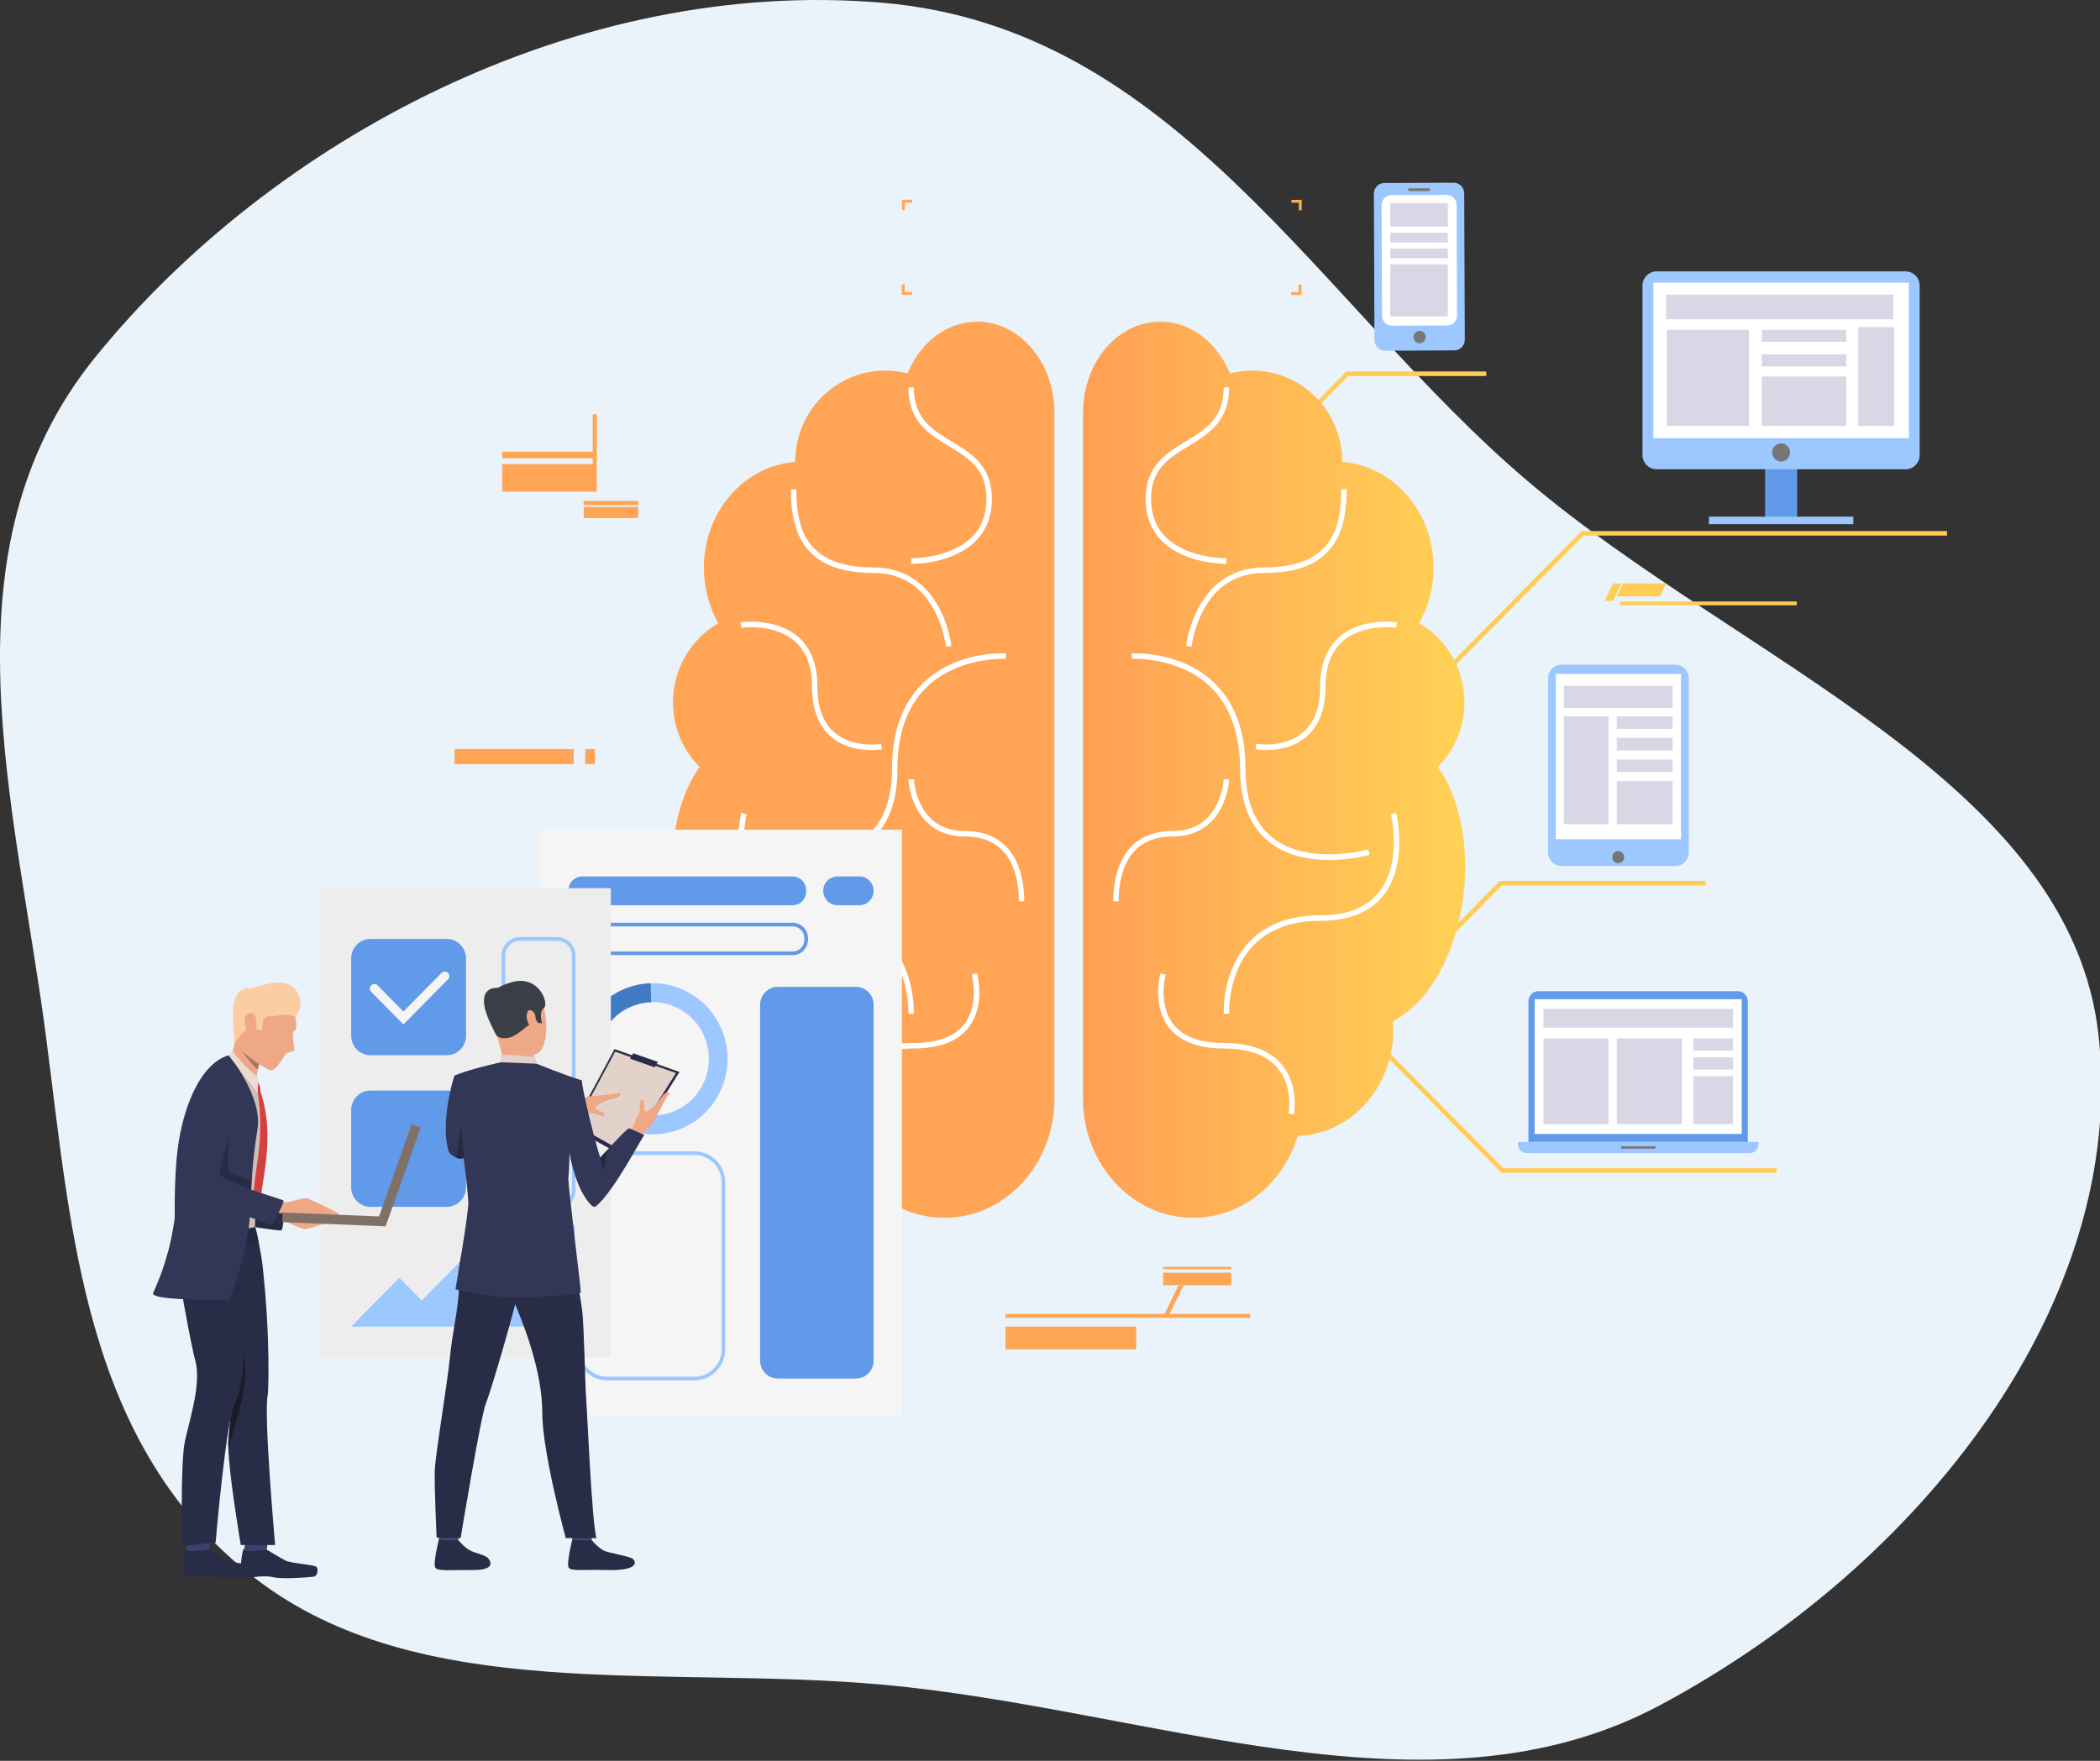 <svg width="310" height="260" viewBox="0 0 310 260" fill="none" xmlns="http://www.w3.org/2000/svg">
<rect x="0" y="0" width="310" height="260" fill="#333333" stroke="none"/>
<g clip-path="url(#clip0_378_123268)">
<path fill-rule="evenodd" clip-rule="evenodd" d="M130.356 0.415C173.642 4.152 194.523 44.682 225.49 71.016C256.847 97.68 305.726 115.207 309.804 153.01C314.029 192.173 283.795 231.113 244.995 251.817C211.203 269.848 169.881 252.354 130.356 248.765C97.765 245.805 61.943 251.865 37.572 232.98C12.381 213.46 10.571 182.024 6.784 153.01C2.269 118.423 -9.067 81.305 14.046 52.764C40.069 20.628 85.114 -3.49 130.356 0.415Z" fill="#EAF3FA"/>
<path d="M101.885 141.229C103.834 145.75 106.693 149.175 109.911 150.784C109.878 151.209 109.861 151.639 109.861 152.069C109.861 160.58 116.137 167.503 123.953 167.721C126.083 174.745 132.193 179.819 139.402 179.819C148.382 179.819 155.657 171.946 155.657 162.234V60.947C155.657 53.521 150.551 47.497 144.259 47.497C139.727 47.497 135.809 50.621 133.971 55.142C132.916 54.868 131.812 54.722 130.675 54.722C123.34 54.722 117.39 60.741 117.39 68.172C117.39 68.184 117.39 68.195 117.39 68.212C109.861 68.765 103.906 75.543 103.906 83.83C103.906 86.831 104.689 89.636 106.042 92.022C102.04 94.341 99.346 98.699 99.346 103.7C99.346 107.433 100.848 110.814 103.276 113.25C100.782 116.737 99.269 121.889 99.225 127.684C99.225 127.684 99.098 133.68 101.869 141.229H101.885Z" fill="#FFA555"/>
<path d="M209.064 104.075L208.589 103.6L233.466 78.415H287.414V79.091H233.742L209.064 104.075Z" fill="#FFCC55"/>
<path d="M185.639 69.078L185.17 68.597L198.748 54.851H219.402V55.527H199.024L185.639 69.078Z" fill="#FFCC55"/>
<path d="M211.609 140.95L211.14 140.475L221.417 130.07H251.786V130.746H221.693L211.609 140.95Z" fill="#FFCC55"/>
<path d="M262.272 173.175H221.654L201.839 153.114L202.308 152.639L221.93 172.499H262.272V173.175Z" fill="#FFCC55"/>
<path d="M238.124 88.719H236.894L238.124 86.143H239.35L238.124 88.719Z" fill="#FFCC55"/>
<path d="M245.035 88.06H238.676L239.587 86.143H245.946L245.035 88.06Z" fill="#FFCC55"/>
<path d="M172.447 194.431H171.697L173.976 189.771H174.721L172.447 194.431Z" fill="#FFA655"/>
<path d="M265.248 88.82H239.179V89.373H265.248V88.82Z" fill="#FFCC55"/>
<path d="M184.568 194.007H148.426V194.588H184.568V194.007Z" fill="#FFA655"/>
<path d="M167.734 195.884H148.426V199.243H167.734V195.884Z" fill="#FFA655"/>
<path d="M133.143 29.487V31.03H133.568V29.923H134.661V29.487H133.143ZM133.546 43.105V41.999H133.121V43.541H134.638V43.105H133.546Z" fill="#FFA955"/>
<path d="M190.634 29.51V29.946H191.727V31.052H192.152V29.51H190.634ZM191.705 42.021V43.127H190.612V43.563H192.13V42.021H191.705Z" fill="#FFA955"/>
<path d="M87.794 66.697H74.139V67.664H87.794V66.697Z" fill="#FFA555"/>
<path d="M87.794 68.525H74.139V72.598H87.794V68.525Z" fill="#FFA555"/>
<path d="M94.213 73.967H86.155V74.576H94.213V73.967Z" fill="#FFA555"/>
<path d="M94.213 74.844H86.155V76.493H94.213V74.844Z" fill="#FFA555"/>
<path d="M88.098 61.182H87.496V72.598H88.098V61.182Z" fill="#FFA555"/>
<path d="M181.759 187.927H171.697V189.771H181.759V187.927Z" fill="#FFA655"/>
<path d="M181.759 187.067H171.697V187.413H181.759V187.067Z" fill="#FFA655"/>
<path d="M84.686 110.602H67.096V112.826H84.686V110.602Z" fill="#FFA555"/>
<path d="M87.833 110.602H86.387V112.826H87.833V110.602Z" fill="#FFA555"/>
<path d="M212.255 113.25C214.683 110.814 216.184 107.433 216.184 103.7C216.184 98.699 213.491 94.335 209.489 92.022C210.847 89.641 211.625 86.836 211.625 83.83C211.625 75.543 205.675 68.765 198.141 68.212C198.141 68.201 198.141 68.189 198.141 68.172C198.141 60.746 192.191 54.722 184.856 54.722C183.718 54.722 182.615 54.868 181.56 55.142C179.722 50.621 175.809 47.497 171.272 47.497C164.974 47.497 159.874 53.515 159.874 60.947V162.234C159.874 171.946 167.154 179.819 176.129 179.819C183.338 179.819 189.442 174.745 191.578 167.721C199.394 167.503 205.67 160.58 205.67 152.069C205.67 151.634 205.653 151.209 205.62 150.784C210.858 148.163 215.152 140.737 216.102 131.607C216.869 124.247 215.285 117.508 212.244 113.25H212.255Z" fill="url(#paint0_linear_378_123268)"/>
<path d="M247.304 98.141H230.513C229.413 98.141 228.521 99.044 228.521 100.158V125.857C228.521 126.971 229.413 127.874 230.513 127.874H247.304C248.404 127.874 249.296 126.971 249.296 125.857V100.158C249.296 99.044 248.404 98.141 247.304 98.141Z" fill="#9CC7FF"/>
<path d="M248.148 99.515H229.668V123.918H248.148V99.515Z" fill="white"/>
<path d="M239.753 126.572C239.753 127.064 239.361 127.46 238.875 127.46C238.389 127.46 237.998 127.064 237.998 126.572C237.998 126.08 238.389 125.683 238.875 125.683C239.361 125.683 239.753 126.08 239.753 126.572Z" fill="#757575"/>
<path d="M227.091 146.359H256.554C257.36 146.359 258.012 147.018 258.012 147.834V168.621H225.628V147.839C225.628 147.024 226.28 146.364 227.086 146.364L227.091 146.359Z" fill="#609AE8"/>
<path d="M257.117 147.543H226.539V167.436H257.117V147.543Z" fill="white"/>
<path d="M224.072 168.621H259.579V168.967C259.579 169.677 259.011 170.258 258.304 170.258H225.347C224.646 170.258 224.072 169.683 224.072 168.967V168.621Z" fill="#9CC7FF"/>
<path d="M244.356 169.258H239.3V169.61H244.356V169.258Z" fill="#757575"/>
<path d="M191.004 164.575L190.22 164.419C190.226 164.38 190.927 160.557 188.669 157.786C187.069 155.819 184.37 154.819 180.65 154.819C176.929 154.819 174.065 153.74 172.481 151.617C170.052 148.359 171.261 143.894 171.316 143.704L172.083 143.922C172.072 143.967 170.93 148.203 173.121 151.131C174.55 153.042 177.084 154.008 180.65 154.008C184.624 154.008 187.527 155.109 189.288 157.277C191.782 160.351 191.032 164.408 190.999 164.575H191.004Z" fill="white"/>
<path d="M180.649 149.706C180.638 149.449 180.373 143.386 184.37 139.128C186.842 136.49 190.391 135.155 194.917 135.155C198.908 135.155 201.844 133.97 203.644 131.64C207.005 127.293 205.338 120.302 205.322 120.235L206.1 120.04C206.172 120.341 207.877 127.471 204.279 132.137C202.319 134.68 199.167 135.965 194.917 135.965C190.667 135.965 187.267 137.217 184.955 139.681C181.196 143.682 181.444 149.605 181.45 149.667L180.649 149.706Z" fill="white"/>
<path d="M196.204 126.98C193.394 126.98 190.094 126.438 187.483 124.426C184.546 122.169 183.062 118.486 183.062 113.479C183.062 108.473 181.577 104.153 178.652 101.37C173.982 96.922 167.16 97.286 167.094 97.291L167.044 96.481C167.336 96.464 174.28 96.09 179.204 100.778C182.294 103.723 183.862 107.998 183.862 113.479C183.862 118.223 185.242 121.688 187.969 123.783C193.245 127.84 201.883 125.46 201.966 125.437L202.181 126.22C201.983 126.276 199.411 126.985 196.204 126.985V126.98Z" fill="white"/>
<path d="M175.897 95.475L175.103 95.386C175.114 95.268 175.428 92.463 176.985 89.619C179.071 85.808 182.394 83.796 186.594 83.796C196.634 83.796 197.987 77.963 197.987 72.263H198.787C198.787 76.152 198.064 78.89 196.513 80.874C194.548 83.388 191.302 84.607 186.594 84.607C182.653 84.607 179.662 86.417 177.697 89.993C176.212 92.698 175.897 95.453 175.897 95.481V95.475Z" fill="white"/>
<path d="M186.942 110.752C186.025 110.752 185.402 110.646 185.335 110.635L185.473 109.836C185.512 109.842 189.58 110.523 192.318 108.188C194.018 106.74 194.879 104.432 194.879 101.326C194.879 98.219 195.828 95.693 197.699 94.056C201.022 91.15 206.006 91.854 206.216 91.888L206.1 92.687C206.034 92.675 201.254 92.016 198.218 94.67C196.535 96.146 195.679 98.386 195.679 101.326C195.679 104.684 194.719 107.204 192.831 108.808C190.916 110.434 188.504 110.747 186.942 110.747V110.752ZM206.1 92.692L206.161 92.29L206.106 92.692H206.1Z" fill="white"/>
<path d="M180.953 83.249C180.136 83.249 174.777 83.12 171.537 79.896C169.931 78.298 169.119 76.208 169.119 73.671C169.119 68.776 172.127 66.954 175.031 65.189C177.917 63.44 180.644 61.785 180.644 57.203H181.444C181.444 62.249 178.392 64.093 175.445 65.882C172.602 67.603 169.919 69.229 169.919 73.665C169.919 75.973 170.654 77.873 172.094 79.309C175.296 82.494 180.981 82.433 181.036 82.427L181.052 83.237C181.052 83.237 181.008 83.237 180.953 83.237V83.249Z" fill="white"/>
<path d="M165.134 133.087H164.333C164.333 129.964 165.189 122.705 173.11 122.705C176.079 122.705 178.248 121.437 179.551 118.928C180.544 117.022 180.644 115.077 180.644 115.055L181.444 115.094C181.444 115.178 181.339 117.218 180.274 119.28C179.275 121.213 177.227 123.515 173.11 123.515C166.172 123.515 165.134 129.511 165.134 133.087Z" fill="white"/>
<path d="M124.538 164.575C124.505 164.402 123.754 160.351 126.249 157.277C128.01 155.109 130.919 154.008 134.887 154.008C138.453 154.008 140.986 153.042 142.416 151.131C144.607 148.203 143.464 143.967 143.453 143.922L144.221 143.704C144.276 143.894 145.485 148.359 143.056 151.617C141.466 153.74 138.718 154.819 134.887 154.819C131.056 154.819 128.468 155.819 126.867 157.791C124.61 160.574 125.316 164.385 125.322 164.419L124.538 164.575Z" fill="white"/>
<path d="M134.887 149.706L134.087 149.667C134.087 149.605 134.341 143.688 130.582 139.681C128.269 137.217 124.913 135.965 120.619 135.965C116.325 135.965 113.217 134.68 111.258 132.137C107.659 127.471 109.359 120.341 109.436 120.04L110.215 120.235C110.198 120.308 108.537 127.293 111.893 131.64C113.692 133.97 116.628 135.155 120.619 135.155C125.145 135.155 128.694 136.49 131.167 139.128C135.163 143.386 134.898 149.449 134.887 149.706Z" fill="white"/>
<path d="M119.339 126.98C116.132 126.98 113.56 126.27 113.361 126.214L113.576 125.432C113.664 125.454 122.308 127.829 127.579 123.778C130.3 121.682 131.686 118.218 131.686 113.479C131.686 107.998 133.253 103.723 136.344 100.778C141.262 96.09 148.206 96.464 148.498 96.481L148.449 97.291C148.382 97.291 141.549 96.928 136.885 101.376C133.965 104.159 132.481 108.232 132.481 113.479C132.481 118.726 130.99 122.174 128.059 124.426C125.449 126.432 122.148 126.98 119.339 126.98Z" fill="white"/>
<path d="M139.645 95.475C139.645 95.475 139.33 92.692 137.846 89.988C135.881 86.417 132.889 84.601 128.948 84.601C124.234 84.601 120.994 83.377 119.029 80.868C117.478 78.885 116.755 76.152 116.755 72.257H117.556C117.556 77.963 118.908 83.791 128.948 83.791C133.148 83.791 136.471 85.802 138.558 89.613C140.114 92.458 140.429 95.263 140.44 95.38L139.645 95.469V95.475Z" fill="white"/>
<path d="M128.6 110.752C127.038 110.752 124.626 110.44 122.711 108.813C120.823 107.204 119.863 104.69 119.863 101.331C119.863 98.392 119.007 96.151 117.318 94.676C114.271 92.011 109.486 92.687 109.442 92.692L109.326 91.893C109.535 91.86 114.52 91.161 117.842 94.061C119.713 95.699 120.663 98.146 120.663 101.331C120.663 104.516 121.524 106.751 123.224 108.193C125.973 110.529 130.024 109.842 130.063 109.836L130.201 110.635C130.134 110.646 129.511 110.752 128.594 110.752H128.6Z" fill="white"/>
<path d="M134.589 83.249C134.539 83.249 134.506 83.249 134.49 83.249L134.506 82.439C134.561 82.439 140.246 82.5 143.448 79.32C144.894 77.884 145.622 75.984 145.622 73.677C145.622 69.24 142.94 67.614 140.097 65.893C137.144 64.105 134.098 62.255 134.098 57.215H134.898C134.898 61.802 137.625 63.451 140.511 65.2C143.42 66.96 146.423 68.782 146.423 73.682C146.423 76.219 145.606 78.309 144.005 79.907C140.76 83.131 135.406 83.26 134.589 83.26V83.249Z" fill="white"/>
<path d="M151.208 133.087H150.408C150.408 129.511 149.37 123.515 142.432 123.515C138.32 123.515 136.267 121.213 135.268 119.28C134.203 117.218 134.098 115.178 134.098 115.094L134.898 115.055C134.898 115.094 135.003 117.028 135.991 118.928C137.293 121.431 139.463 122.705 142.432 122.705C150.353 122.705 151.208 129.964 151.208 133.087Z" fill="white"/>
<g style="mix-blend-mode:hard-light">
<path d="M133.143 122.509H79.747V209.077H133.143V122.509Z" fill="#F5F5F5"/>
</g>
<path d="M85.912 129.422H117.02C118.113 129.422 119.001 130.321 119.001 131.428V131.657C119.001 132.763 118.113 133.663 117.02 133.663H85.912C84.819 133.663 83.93 132.763 83.93 131.657V131.428C83.93 130.321 84.819 129.422 85.912 129.422Z" fill="#609AE8"/>
<path d="M126.861 133.663H123.621C122.462 133.663 121.524 132.713 121.524 131.539C121.524 130.366 122.462 129.416 123.621 129.416H126.861C128.02 129.416 128.959 130.366 128.959 131.539C128.959 132.713 128.02 133.663 126.861 133.663Z" fill="#609AE8"/>
<path d="M117.02 141.033H85.912C84.67 141.033 83.66 140.011 83.66 138.759V138.53C83.66 137.273 84.67 136.25 85.912 136.25H117.02C118.262 136.25 119.272 137.273 119.272 138.53V138.759C119.272 140.016 118.262 141.033 117.02 141.033ZM85.912 136.792C84.968 136.792 84.195 137.569 84.195 138.53V138.759C84.195 139.715 84.963 140.497 85.912 140.497H117.02C117.964 140.497 118.737 139.72 118.737 138.759V138.53C118.737 137.574 117.97 136.792 117.02 136.792H85.912Z" fill="#609AE8"/>
<path d="M106.753 152.584C105.103 147.912 100.699 145.045 96.051 145.185C94.925 145.219 93.788 145.431 92.673 145.833C89.29 147.057 86.861 149.79 85.868 153.014C85.178 155.249 85.172 157.719 86.011 160.094C86.094 160.328 86.188 160.563 86.281 160.787C86.723 161.815 87.303 162.748 87.987 163.564C90.868 166.995 95.654 168.448 100.091 166.838C105.821 164.765 108.807 158.378 106.753 152.578V152.584ZM99.164 164.212C95.836 165.419 92.248 164.329 90.09 161.759C89.577 161.144 89.141 160.451 88.809 159.68C88.738 159.513 88.666 159.334 88.605 159.161C87.976 157.378 87.981 155.528 88.5 153.852C89.246 151.432 91.067 149.387 93.606 148.471C94.445 148.169 95.295 148.007 96.139 147.985C99.622 147.879 102.928 150.03 104.165 153.528C105.699 157.875 103.464 162.664 99.17 164.218L99.164 164.212Z" fill="#9CC7FF"/>
<path d="M88.495 153.846L85.862 153.014C86.861 149.79 89.284 147.063 92.668 145.833C93.783 145.431 94.925 145.219 96.046 145.185L96.129 147.974C95.284 148.001 94.434 148.158 93.595 148.46C91.056 149.376 89.24 151.421 88.49 153.841L88.495 153.846Z" fill="#417BC4"/>
<path d="M88.804 159.68L86.276 160.792C86.177 160.563 86.088 160.334 86.006 160.099C85.167 157.724 85.172 155.255 85.862 153.019L88.495 153.852C87.976 155.528 87.976 157.378 88.6 159.161C88.66 159.339 88.732 159.513 88.804 159.68Z" fill="#5D90D1"/>
<path d="M87.987 163.569C87.297 162.754 86.723 161.82 86.282 160.792L88.81 159.68C89.141 160.451 89.577 161.15 90.09 161.759L87.987 163.569Z" fill="#70A1E3"/>
<path d="M114.812 145.716H126.359C127.794 145.716 128.959 146.895 128.959 148.348V200.925C128.959 202.377 127.794 203.556 126.359 203.556H114.812C113.377 203.556 112.212 202.377 112.212 200.925V148.348C112.212 146.895 113.377 145.716 114.812 145.716Z" fill="#609AE8"/>
<path d="M102.526 203.825H89.621C87.121 203.825 85.089 201.768 85.089 199.237V174.589C85.089 172.057 87.121 170.001 89.621 170.001H102.526C105.026 170.001 107.057 172.057 107.057 174.589V199.237C107.057 201.768 105.026 203.825 102.526 203.825ZM89.621 170.543C87.419 170.543 85.625 172.359 85.625 174.589V199.237C85.625 201.467 87.419 203.283 89.621 203.283H102.526C104.728 203.283 106.522 201.467 106.522 199.237V174.589C106.522 172.359 104.728 170.543 102.526 170.543H89.621Z" fill="#9CC7FF"/>
<g style="mix-blend-mode:hard-light">
<path d="M90.173 131.143H47.43V200.438H90.173V131.143Z" fill="#EDEDED"/>
</g>
<path d="M54.688 138.647H65.948C67.521 138.647 68.796 139.938 68.796 141.531V152.93C68.796 154.523 67.521 155.813 65.948 155.813H54.688C53.115 155.813 51.84 154.523 51.84 152.93V141.531C51.84 139.938 53.115 138.647 54.688 138.647Z" fill="#609AE8"/>
<path d="M65.948 161.032H54.688C53.115 161.032 51.84 162.323 51.84 163.916V175.315C51.84 176.908 53.115 178.199 54.688 178.199H65.948C67.521 178.199 68.796 176.908 68.796 175.315V163.916C68.796 162.323 67.521 161.032 65.948 161.032Z" fill="#609AE8"/>
<path d="M59.551 151.27L54.787 146.448C54.528 146.185 54.528 145.755 54.787 145.492C55.047 145.23 55.472 145.23 55.731 145.492L59.551 149.359L65.186 143.654C65.446 143.391 65.871 143.391 66.13 143.654C66.389 143.917 66.389 144.347 66.13 144.61L59.556 151.265L59.551 151.27Z" fill="#F5F5F5"/>
<path d="M51.84 195.884L58.96 188.681L62.266 192.029L69.773 184.423L73.443 188.139L75.083 186.474L77.153 188.564L84.825 180.797V195.884H51.84Z" fill="#9CC7FF"/>
<path d="M82.274 178.467H76.727C75.248 178.467 74.05 177.249 74.05 175.757V141.089C74.05 139.592 75.254 138.379 76.727 138.379H82.274C83.754 138.379 84.951 139.597 84.951 141.089V175.757C84.951 177.254 83.748 178.467 82.274 178.467ZM76.727 138.916C75.546 138.916 74.58 139.888 74.58 141.089V175.757C74.58 176.952 75.541 177.93 76.727 177.93H82.274C83.456 177.93 84.421 176.958 84.421 175.757V141.089C84.421 139.893 83.461 138.916 82.274 138.916H76.727Z" fill="#9CC7FF"/>
<path d="M84.477 166.525L92.376 170.923L100.307 158.283L90.714 154.908L84.477 166.525Z" fill="#292C47"/>
<path d="M84.979 166.145L92.364 170.258L99.782 158.44L90.808 155.283L84.979 166.145Z" fill="#E2D2CA"/>
<path d="M82.269 163.933C82.269 163.933 83.643 163.268 84.245 162.921C84.847 162.575 86.403 162.094 86.524 161.982C86.651 161.871 91.128 161.591 91.398 161.351C91.669 161.116 91.934 161.91 90.775 162.167C89.615 162.424 87.998 163.055 87.91 163.513C87.822 163.972 89.102 164.083 89.229 164.458C89.356 164.838 89.19 164.754 89.008 164.832C88.826 164.916 87.485 164.162 86.894 164.374C86.304 164.586 85.404 164.29 84.951 164.447C84.499 164.603 82.308 165.352 82.308 165.352L82.258 163.933H82.269Z" fill="#EEA886"/>
<path d="M84.753 164.916L85.46 164.653C85.46 164.653 84.576 162.552 84.19 162.608C83.748 162.67 83.191 162.815 83.191 162.815L84.747 164.922L84.753 164.916Z" fill="#EAD8CF"/>
<path d="M84.913 165.279C84.825 165.212 83.406 162.463 83.406 162.463L80.381 162.876L82.015 166.134L84.913 165.279Z" fill="#DA9B5B"/>
<path d="M92.762 169.336C92.762 169.336 93.915 168.286 94.478 167.844C95.036 167.403 96.085 166.106 96.239 166.034C96.394 165.961 98.397 161.798 98.723 161.63C99.049 161.463 98.414 160.904 97.724 161.91C97.034 162.916 95.82 164.212 95.356 164.117C94.892 164.022 95.29 162.759 94.992 162.491C94.688 162.217 94.705 162.413 94.556 162.552C94.407 162.698 94.589 164.268 94.158 164.743C93.733 165.223 93.656 166.196 93.336 166.565C93.016 166.933 91.465 168.738 91.465 168.738L92.767 169.336H92.762Z" fill="#EEA886"/>
<path d="M67.885 225.595C67.885 225.595 67.637 227.35 67.604 227.612C67.571 227.875 64.822 227.456 64.822 227.456L64.601 225.366C64.601 225.366 67.543 225.344 67.885 225.595Z" fill="#424773"/>
<path d="M67.631 227.389C67.631 227.389 68.503 228.445 69.342 228.909C70.187 229.373 71.506 229.551 72.008 230.032C72.367 230.378 73.316 231.859 69.817 231.831C66.317 231.803 64.634 232.038 64.259 231.474C63.883 230.904 64.8 227.277 64.8 227.277C64.8 227.277 65.628 227.579 67.626 227.395L67.631 227.389Z" fill="#292C47"/>
<path d="M87.579 225.595C87.579 225.595 87.331 227.35 87.298 227.612C87.264 227.875 84.516 227.456 84.516 227.456L84.295 225.366C84.295 225.366 87.237 225.344 87.579 225.595Z" fill="#424773"/>
<path d="M87.325 227.389C87.325 227.389 88.197 228.445 89.036 228.909C89.881 229.373 92.977 229.747 93.474 230.228C93.833 230.574 94.429 231.96 89.511 231.831C86.011 231.736 84.328 232.038 83.953 231.474C83.577 230.904 84.493 227.277 84.493 227.277C84.493 227.277 85.272 227.601 87.32 227.395L87.325 227.389Z" fill="#292C47"/>
<path d="M70.159 180.478C70.159 180.478 67.576 184.63 67.769 188.385C67.962 192.14 66.831 196.242 66.445 200.165C66.014 204.54 64.242 214.889 64.176 217.23C64.11 219.571 64.452 227.037 64.452 227.037L67.996 227.121C67.996 227.121 70.971 209.021 71.743 207.177C72.516 205.333 76.336 192.163 76.463 190.688C76.59 189.212 70.159 180.484 70.159 180.484V180.478Z" fill="#292C47"/>
<path d="M83.754 181.037C83.754 181.037 85.702 191.33 85.956 193.627C86.215 195.923 86.386 204.747 86.513 206.183C86.64 207.619 87.369 224.981 88.053 227.115H83.522C83.522 227.115 80.045 214.498 80.045 208.524C80.045 202.551 77.356 195.543 75.623 191.604C73.89 187.664 69.922 187.569 68.856 180.26C68.856 180.26 82.308 178.718 83.754 181.037Z" fill="#292C47"/>
<path d="M74.47 145.554C74.47 145.554 77.936 144.241 79.537 146.912C81.138 149.583 80.983 154.93 79.234 155.59C77.484 156.249 74.862 155.903 73.968 154.232C73.074 152.561 72.268 150.142 72.306 148.527C72.345 146.912 73.565 146.018 74.476 145.548L74.47 145.554Z" fill="#EEA886"/>
<path d="M78.852 155.713C78.852 155.713 78.709 156.663 78.946 157.127C79.183 157.59 74.453 157.607 74.453 157.607C74.453 157.607 74.067 155.07 73.344 152.924C72.615 150.779 78.852 155.713 78.852 155.713Z" fill="#EEA886"/>
<path d="M73.344 152.919C73.344 152.919 73.67 153.466 75.005 153.254C76.336 153.042 77.964 151.248 78.521 151.052C79.079 150.857 79.084 150.527 79.084 150.527L79.432 151.041L80.023 151.08C80.023 151.08 79.482 149.477 80.299 148.823C81.11 148.169 79.454 143.626 75.182 145.14C75.182 145.14 71.898 146.057 72.019 147.946C72.141 149.834 72.615 151.986 73.35 152.93L73.344 152.919Z" fill="#3A3F47"/>
<path d="M79.228 157.071C79.228 157.071 79.211 156.177 78.814 156.093C78.416 156.009 74.409 155.618 73.918 155.813V156.853C73.918 156.853 74.862 157.439 79.228 157.071Z" fill="#E2D2CA"/>
<path d="M78.99 149.834C78.913 149.516 78.118 148.611 77.815 149.583C77.511 150.55 78.273 151.857 78.703 151.745C79.128 151.634 79.184 150.639 78.99 149.834Z" fill="#EEA886"/>
<path d="M95.135 167.604C95.135 167.604 95.135 167.604 95.129 167.604C95.157 167.615 95.162 167.615 95.135 167.604Z" fill="#323657"/>
<path d="M67.245 190.375C67.245 190.375 69.37 191.006 72.996 191.414C76.623 191.816 85.68 191.269 85.735 190.833C85.79 190.397 83.787 174.689 83.903 173.879C84.019 173.069 84.079 170.185 84.079 170.185C84.124 170.973 84.918 174.203 85.879 175.963C86.227 176.6 87.391 178.59 87.949 178.137C90.664 175.941 94.865 167.676 95.13 167.609C94.903 167.509 93.137 166.687 92.889 166.604C92.673 166.531 90.714 168.626 89.527 169.928C88.997 170.51 88.622 170.929 88.622 170.929C88.28 170.146 87.032 165.235 86.646 163.53C85.774 159.691 85.906 159.535 85.906 159.535C83.257 158.725 79.228 157.071 79.228 157.071L73.918 156.853C73.918 156.853 69.044 157.942 67.123 158.82C66.941 158.903 66.941 163.223 66.439 164.357L68.029 167.755C68.029 167.755 68.95 174.488 69.138 177.483C69.226 178.858 67.239 190.375 67.239 190.375H67.245Z" fill="#323657"/>
<path d="M66.218 169.956C66.356 170.409 66.985 170.795 67.394 170.962C67.653 171.068 67.951 171.102 68.244 171.052L68.454 171.012L72.097 170.331C72.097 170.331 72.891 161.044 67.123 158.82C66.969 158.87 64.949 165.805 66.218 169.962V169.956Z" fill="#323657"/>
<path d="M67.394 170.962C67.653 171.068 67.951 171.102 68.244 171.052L68.454 171.012L68.095 166.268L67.394 170.968V170.962Z" fill="#252840"/>
<path d="M88.622 170.929L89.069 172.834C89.069 172.834 89.549 170.917 89.527 169.923C88.997 170.504 88.622 170.923 88.622 170.923V170.929Z" fill="#252840"/>
<path d="M73.482 145.867C73.482 145.867 68.939 145.336 73.405 153.019L73.482 145.867Z" fill="#3A3F47"/>
<path d="M96.658 157.607L97.117 156.802L93.479 155.528L93.021 156.327L96.658 157.607Z" fill="#292C47"/>
<path d="M40.895 180.529C40.895 180.529 41.772 180.428 42.186 180.45C42.6 180.473 44.438 181.518 45.056 181.484C45.674 181.456 49.809 180.087 50.002 179.975C50.195 179.864 49.952 179.568 49.952 179.568L40.806 178.662L40.895 180.529Z" fill="#EEA886"/>
<path d="M46.949 178.774C46.949 178.774 47.97 179.204 48.423 179.691C48.528 179.802 48.605 179.925 48.544 180.065C48.484 180.205 48.208 180.288 47.755 180.126C47.303 179.964 46.646 179.959 46.646 179.959C46.646 179.959 46.232 179.651 46.949 178.78V178.774Z" fill="#EEA886"/>
<path d="M33.542 165.609L32.599 175.36C32.599 175.36 32.185 176.567 34.884 177.008C37.638 177.461 41.938 178.411 41.938 178.411C41.938 178.411 41.866 181.663 41.502 181.68C40.453 181.736 32.637 180.4 29.541 179.735C27.085 179.21 28.625 165.911 28.625 165.911L33.537 165.603L33.542 165.609Z" fill="#282B45"/>
<path d="M41.027 177.254C41.027 177.254 41.882 177.483 42.296 177.528C42.71 177.567 44.681 176.813 45.288 176.936C45.895 177.059 49.781 179.031 49.957 179.171C50.129 179.311 49.847 179.568 49.847 179.568L40.668 179.093L41.032 177.26L41.027 177.254Z" fill="#EEA886"/>
<path d="M30.888 228.819C30.888 228.819 32.792 229.987 33.653 230.429C34.514 230.865 37.886 231.027 38.218 231.356C38.549 231.68 38.411 232.697 37.853 232.798C37.296 232.893 33.189 233.223 31.826 232.882C30.463 232.541 27.901 233.055 27.333 232.854C26.77 232.653 27.173 229.568 27.399 228.875C27.625 228.182 30.888 228.825 30.888 228.825V228.819Z" fill="#292C47"/>
<path d="M31.058 227.557L30.882 228.819C30.882 228.819 28.315 229.272 27.543 228.864L27.752 227.551H31.058V227.557Z" fill="#3D416B"/>
<path d="M36.126 183.339C36.197 184.211 36.253 186.117 36.297 188.117C36.308 188.564 36.313 189.011 36.325 189.458C36.374 192.157 36.396 194.649 36.396 194.649C36.269 198.041 35.739 205.378 34.74 207.027C33.394 209.251 31.832 227.758 31.832 227.758L26.892 228.294C26.892 228.294 26.582 215.923 27.322 212.687C28.145 209.077 29.729 204.16 28.823 200.874C28.255 198.812 27.074 192.185 27.074 192.185C27.074 192.185 25.81 184.731 27.123 179.003C27.449 177.573 36.12 183.334 36.12 183.334L36.126 183.339Z" fill="#292C47"/>
<path d="M39.376 228.819C39.376 228.819 41.281 229.987 42.142 230.429C43.003 230.865 46.375 231.027 46.706 231.356C47.038 231.68 46.9 232.697 46.342 232.798C45.779 232.893 41.678 233.223 40.315 232.882C38.951 232.541 36.385 233.055 35.822 232.854C35.259 232.653 35.662 229.568 35.888 228.875C36.114 228.182 39.376 228.825 39.376 228.825V228.819Z" fill="#292C47"/>
<path d="M39.548 227.557L39.371 228.819C39.371 228.819 36.804 229.272 36.032 228.864L36.242 227.551H39.548V227.557Z" fill="#3D416B"/>
<path d="M40.613 228.132H35.546C35.546 228.132 33.846 218.214 33.708 213.838C33.691 213.363 33.697 212.955 33.719 212.631C33.791 211.704 33.901 210.687 34.001 209.636C34.001 209.631 34.001 209.619 34.001 209.614C34.299 206.485 34.52 203.048 33.493 200.723C32.632 198.768 30.507 192.386 30.507 192.386C30.507 192.386 28.177 185.195 28.652 179.338C28.768 177.874 37.776 181.551 37.776 181.551C37.975 182.406 38.576 185.088 38.786 187.078C40.006 198.449 39.548 205.859 39.548 205.859C38.852 208.368 40.613 228.127 40.613 228.127V228.132Z" fill="#292C47"/>
<path d="M36.986 157.311C36.986 157.311 38.747 161.541 39.106 163.81C39.47 166.078 37.985 172.281 37.919 173.561C37.709 177.539 37.616 181.937 37.616 181.937L29.038 185.809C29.038 185.809 28.128 182.272 27.515 177.953C26.902 173.628 27.36 169.889 27.741 167.403C28.933 159.602 33.758 155.83 33.758 155.83L36.986 157.316V157.311Z" fill="#CFBEB6"/>
<path d="M43.494 149.695C43.494 149.695 44.09 152.025 43.467 152.209C42.953 152.36 43.439 154.623 43.483 154.986C43.533 155.35 42.534 155.355 42.28 155.517C42.026 155.679 40.801 158.144 40.006 158.026C39.211 157.914 36.021 155.813 35.314 154.578C34.608 153.343 34.928 148.627 36.026 146.884C37.125 145.135 42.429 145.627 43.489 149.7L43.494 149.695Z" fill="#EEA886"/>
<path d="M38.653 155.433C38.554 155.797 38.377 156.512 38.234 157.127C38.173 157.384 38.118 157.652 38.063 157.92C37.925 158.607 37.82 159.272 37.842 159.652C37.892 160.692 34.221 155.774 34.221 155.774C34.221 155.774 35.077 152.522 35.452 148.778C35.827 145.034 38.653 155.433 38.653 155.433Z" fill="#EEA886"/>
<path d="M43.605 150.192C43.605 150.192 45.266 148.253 43.632 146.096C42.004 143.939 37.55 145.9 37.103 145.906C36.656 145.912 34.266 145.481 34.393 150.041C34.508 154.103 34.702 153.925 34.702 153.925C34.702 153.925 35.938 152.22 36.457 152.008C37.263 151.673 38.742 152.17 38.742 152.17C38.742 152.17 38.494 150.063 39.68 150.069C40.867 150.075 42.578 149.482 43.605 150.192Z" fill="#FCCCA2"/>
<path d="M37.815 150.767C37.782 150.477 37.737 149.264 36.611 149.689C35.485 150.114 36.529 152.645 36.689 152.718C36.849 152.785 38.102 153.198 37.815 150.767Z" fill="#EEA886"/>
<path d="M38.162 183.345C38.162 183.345 37.77 181.473 37.693 181.188L26.119 183.138L26.235 184.653C26.235 184.653 34.575 184.15 38.162 183.345Z" fill="#23263D"/>
<path d="M26.085 173.974C26.085 173.974 26.704 182.127 22.608 190.889C22.106 191.956 30.269 191.9 30.269 191.9L26.08 173.974H26.085Z" fill="#323657"/>
<path d="M38.008 166.721C37.859 167.621 37.726 168.531 37.61 169.437C37.384 171.247 37.229 173.069 37.13 174.84C37.119 175.025 37.108 175.209 37.102 175.393C37.086 175.69 37.075 175.986 37.064 176.282C37.047 176.673 37.036 177.064 37.025 177.45C36.793 185.513 33.846 191.867 33.846 191.867C33.846 191.867 27.995 192.274 26.488 191.442C26.488 191.442 25.44 182.362 25.914 173.387C25.953 172.694 25.997 172.002 26.052 171.314C26.648 164.044 29.474 157.015 33.774 155.825C33.873 155.92 38.803 161.994 38.008 166.721Z" fill="#323657"/>
<path d="M56.984 179.661L41.712 179.038L41.656 180.456L56.927 181.08L56.984 179.661Z" fill="#807066"/>
<path d="M60.77 166.03L55.605 180.593L56.925 181.073L62.09 166.51L60.77 166.03Z" fill="#807066"/>
<path d="M36.037 204.993C35.607 207.814 33.746 213.71 33.708 213.838C33.691 213.363 33.697 212.955 33.719 212.631C33.791 211.704 33.901 210.687 34 209.636C34 209.631 34 209.619 34 209.614C34.1 208.697 34.745 207.015 35.176 205.87C35.612 204.713 36.032 200.137 36.032 200.137C36.032 200.137 36.468 202.143 36.032 204.998L36.037 204.993Z" fill="#191B2B"/>
<path d="M38.234 157.127C38.173 157.384 38.118 157.652 38.063 157.92C36.987 157.171 35.745 155.176 35.667 155.053C36.109 155.702 38.195 157.104 38.229 157.127H38.234Z" fill="#A77860"/>
<path d="M37.108 174.382C37.097 174.561 37.086 174.745 37.081 174.924C37.064 175.215 37.053 175.505 37.042 175.79C35.728 175.516 33.233 174.84 32.483 173.493C31.462 171.661 34.012 167.369 34.067 167.28C34.045 167.397 32.974 172.672 34.067 173.197C34.773 173.538 36.242 174.002 37.114 174.382H37.108Z" fill="#282B45"/>
<path d="M37.991 160.915C37.991 160.915 38.886 165.43 38.096 170.817C37.439 175.326 37.185 178.562 37.185 178.562L37.517 179.836L38.118 178.858C38.118 178.858 39.151 173.08 39.344 170.683C39.537 168.263 39.741 165.011 38.361 160.893L37.991 160.915Z" fill="#D44040"/>
<path d="M37.931 160.915C37.931 160.915 38.041 161.06 38.218 161.116C38.394 161.172 38.698 160.915 37.953 159.535L37.931 160.915Z" fill="#D44040"/>
<path d="M34.354 155.26C34.354 155.26 36.611 158.171 38.096 158.965L38.041 161.412L33.758 155.825L34.354 155.26Z" fill="#EDDAD3"/>
<path d="M29.447 163.251C29.624 162.139 30.904 157.406 33.548 158.099C36.192 158.797 35.447 162.016 34.867 164.441C34.266 166.978 32.108 173.114 32.483 173.494C32.858 173.873 35.916 175.282 36.584 175.511C37.252 175.745 41.491 177.103 41.816 177.249C42.136 177.388 40.177 180.898 40.177 180.898C40.177 180.898 29.618 177.249 27.824 176.075C26.03 174.896 29.453 163.251 29.453 163.251H29.447Z" fill="#323657"/>
<path d="M260.556 76.839H265.292V62.266H260.556V76.839Z" fill="#609AE8"/>
<path d="M281.299 69.29H244.544C243.396 69.29 242.463 68.346 242.463 67.183V42.178C242.463 41.015 243.396 40.071 244.544 40.071H281.299C282.447 40.071 283.379 41.015 283.379 42.178V67.189C283.379 68.351 282.447 69.296 281.299 69.296V69.29Z" fill="#9CC7FF"/>
<path d="M244.069 64.708H281.779V41.73H244.069V64.708Z" fill="white"/>
<path d="M261.604 66.803C261.604 67.541 262.195 68.139 262.924 68.139C263.652 68.139 264.243 67.541 264.243 66.803C264.243 66.066 263.652 65.468 262.924 65.468C262.195 65.468 261.604 66.066 261.604 66.803Z" fill="#757575"/>
<path d="M273.582 76.292H252.266V77.393H273.582V76.292Z" fill="#9CC7FF"/>
<path d="M258.188 48.704H246.067V62.892H258.188V48.704Z" fill="#D7D7E6"/>
<path d="M272.556 48.704H260.065V50.47H272.556V48.704Z" fill="#D7D7E6"/>
<path d="M272.556 52.336H260.065V54.102H272.556V52.336Z" fill="#D7D7E6"/>
<path d="M272.556 55.6H260.065V62.892H272.556V55.6Z" fill="#D7D7E6"/>
<path d="M279.615 48.302H274.316V62.892H279.615V48.302Z" fill="#D7D7E6"/>
<path d="M279.494 43.502H245.946V47.145H279.494V43.502Z" fill="#D7D7E6"/>
<path d="M246.912 101.27H230.828V104.516H246.912V101.27Z" fill="#D7D7E6"/>
<path d="M237.446 105.779H230.828V121.699H237.446V105.779Z" fill="#D7D7E6"/>
<path d="M246.911 105.779H238.676V107.623H246.911V105.779Z" fill="#D7D7E6"/>
<path d="M246.911 108.964H238.676V110.808H246.911V108.964Z" fill="#D7D7E6"/>
<path d="M246.911 112.155H238.676V113.999H246.911V112.155Z" fill="#D7D7E6"/>
<path d="M246.911 115.34H238.676V121.699H246.911V115.34Z" fill="#D7D7E6"/>
<path d="M255.837 148.985H227.847V151.751H255.837V148.985Z" fill="#D7D7E6"/>
<path d="M237.44 153.316H227.847V165.989H237.44V153.316Z" fill="#D7D7E6"/>
<path d="M248.269 153.316H238.676V165.989H248.269V153.316Z" fill="#D7D7E6"/>
<path d="M255.837 153.316H249.986V155.126H255.837V153.316Z" fill="#D7D7E6"/>
<path d="M255.837 156.115H249.986V157.926H255.837V156.115Z" fill="#D7D7E6"/>
<path d="M255.837 158.915H249.986V165.989H255.837V158.915Z" fill="#D7D7E6"/>
<path d="M214.689 51.739L204.455 51.783C203.6 51.783 202.899 51.085 202.899 50.219L202.811 28.599C202.811 27.733 203.5 27.023 204.356 27.023L214.589 26.978C215.445 26.978 216.146 27.677 216.146 28.543L216.234 50.163C216.234 51.029 215.544 51.739 214.689 51.739Z" fill="#9CC7FF"/>
<path d="M213.64 48.062L205.471 48.095C204.671 48.095 204.02 47.441 204.014 46.631L203.948 30.287C203.948 29.476 204.594 28.817 205.394 28.811L213.563 28.778C214.363 28.778 215.014 29.431 215.02 30.242L215.086 46.586C215.086 47.397 214.44 48.056 213.64 48.062Z" fill="white"/>
<path d="M210.886 27.794L208.06 27.805C207.944 27.805 207.85 27.9 207.85 28.018C207.85 28.135 207.944 28.23 208.06 28.23L210.886 28.219C211.002 28.219 211.096 28.124 211.096 28.007C211.096 27.889 211.002 27.794 210.886 27.794Z" fill="#787878"/>
<path d="M210.466 49.76C210.466 50.269 210.063 50.677 209.566 50.682C209.064 50.682 208.661 50.275 208.656 49.772C208.656 49.263 209.059 48.855 209.555 48.849C210.052 48.849 210.461 49.258 210.466 49.76Z" fill="#787878"/>
<path d="M213.717 29.996H205.233V33.46H213.717V29.996Z" fill="#D7D7E6"/>
<path d="M213.717 34.36H205.233V35.802H213.717V34.36Z" fill="#D7D7E6"/>
<path d="M213.717 36.696H205.233V38.138H213.717V36.696Z" fill="#D7D7E6"/>
<path d="M213.717 39.037H205.233V46.726H213.717V39.037Z" fill="#D7D7E6"/>
</g>
<defs>
<linearGradient id="paint0_linear_378_123268" x1="159.88" y1="113.658" x2="216.3" y2="113.658" gradientUnits="userSpaceOnUse">
<stop stop-color="#FF9F55"/>
<stop offset="1" stop-color="#FFD255"/>
</linearGradient>
<clipPath id="clip0_378_123268">
<rect width="310" height="260" fill="white"/>
</clipPath>
</defs>
</svg>
